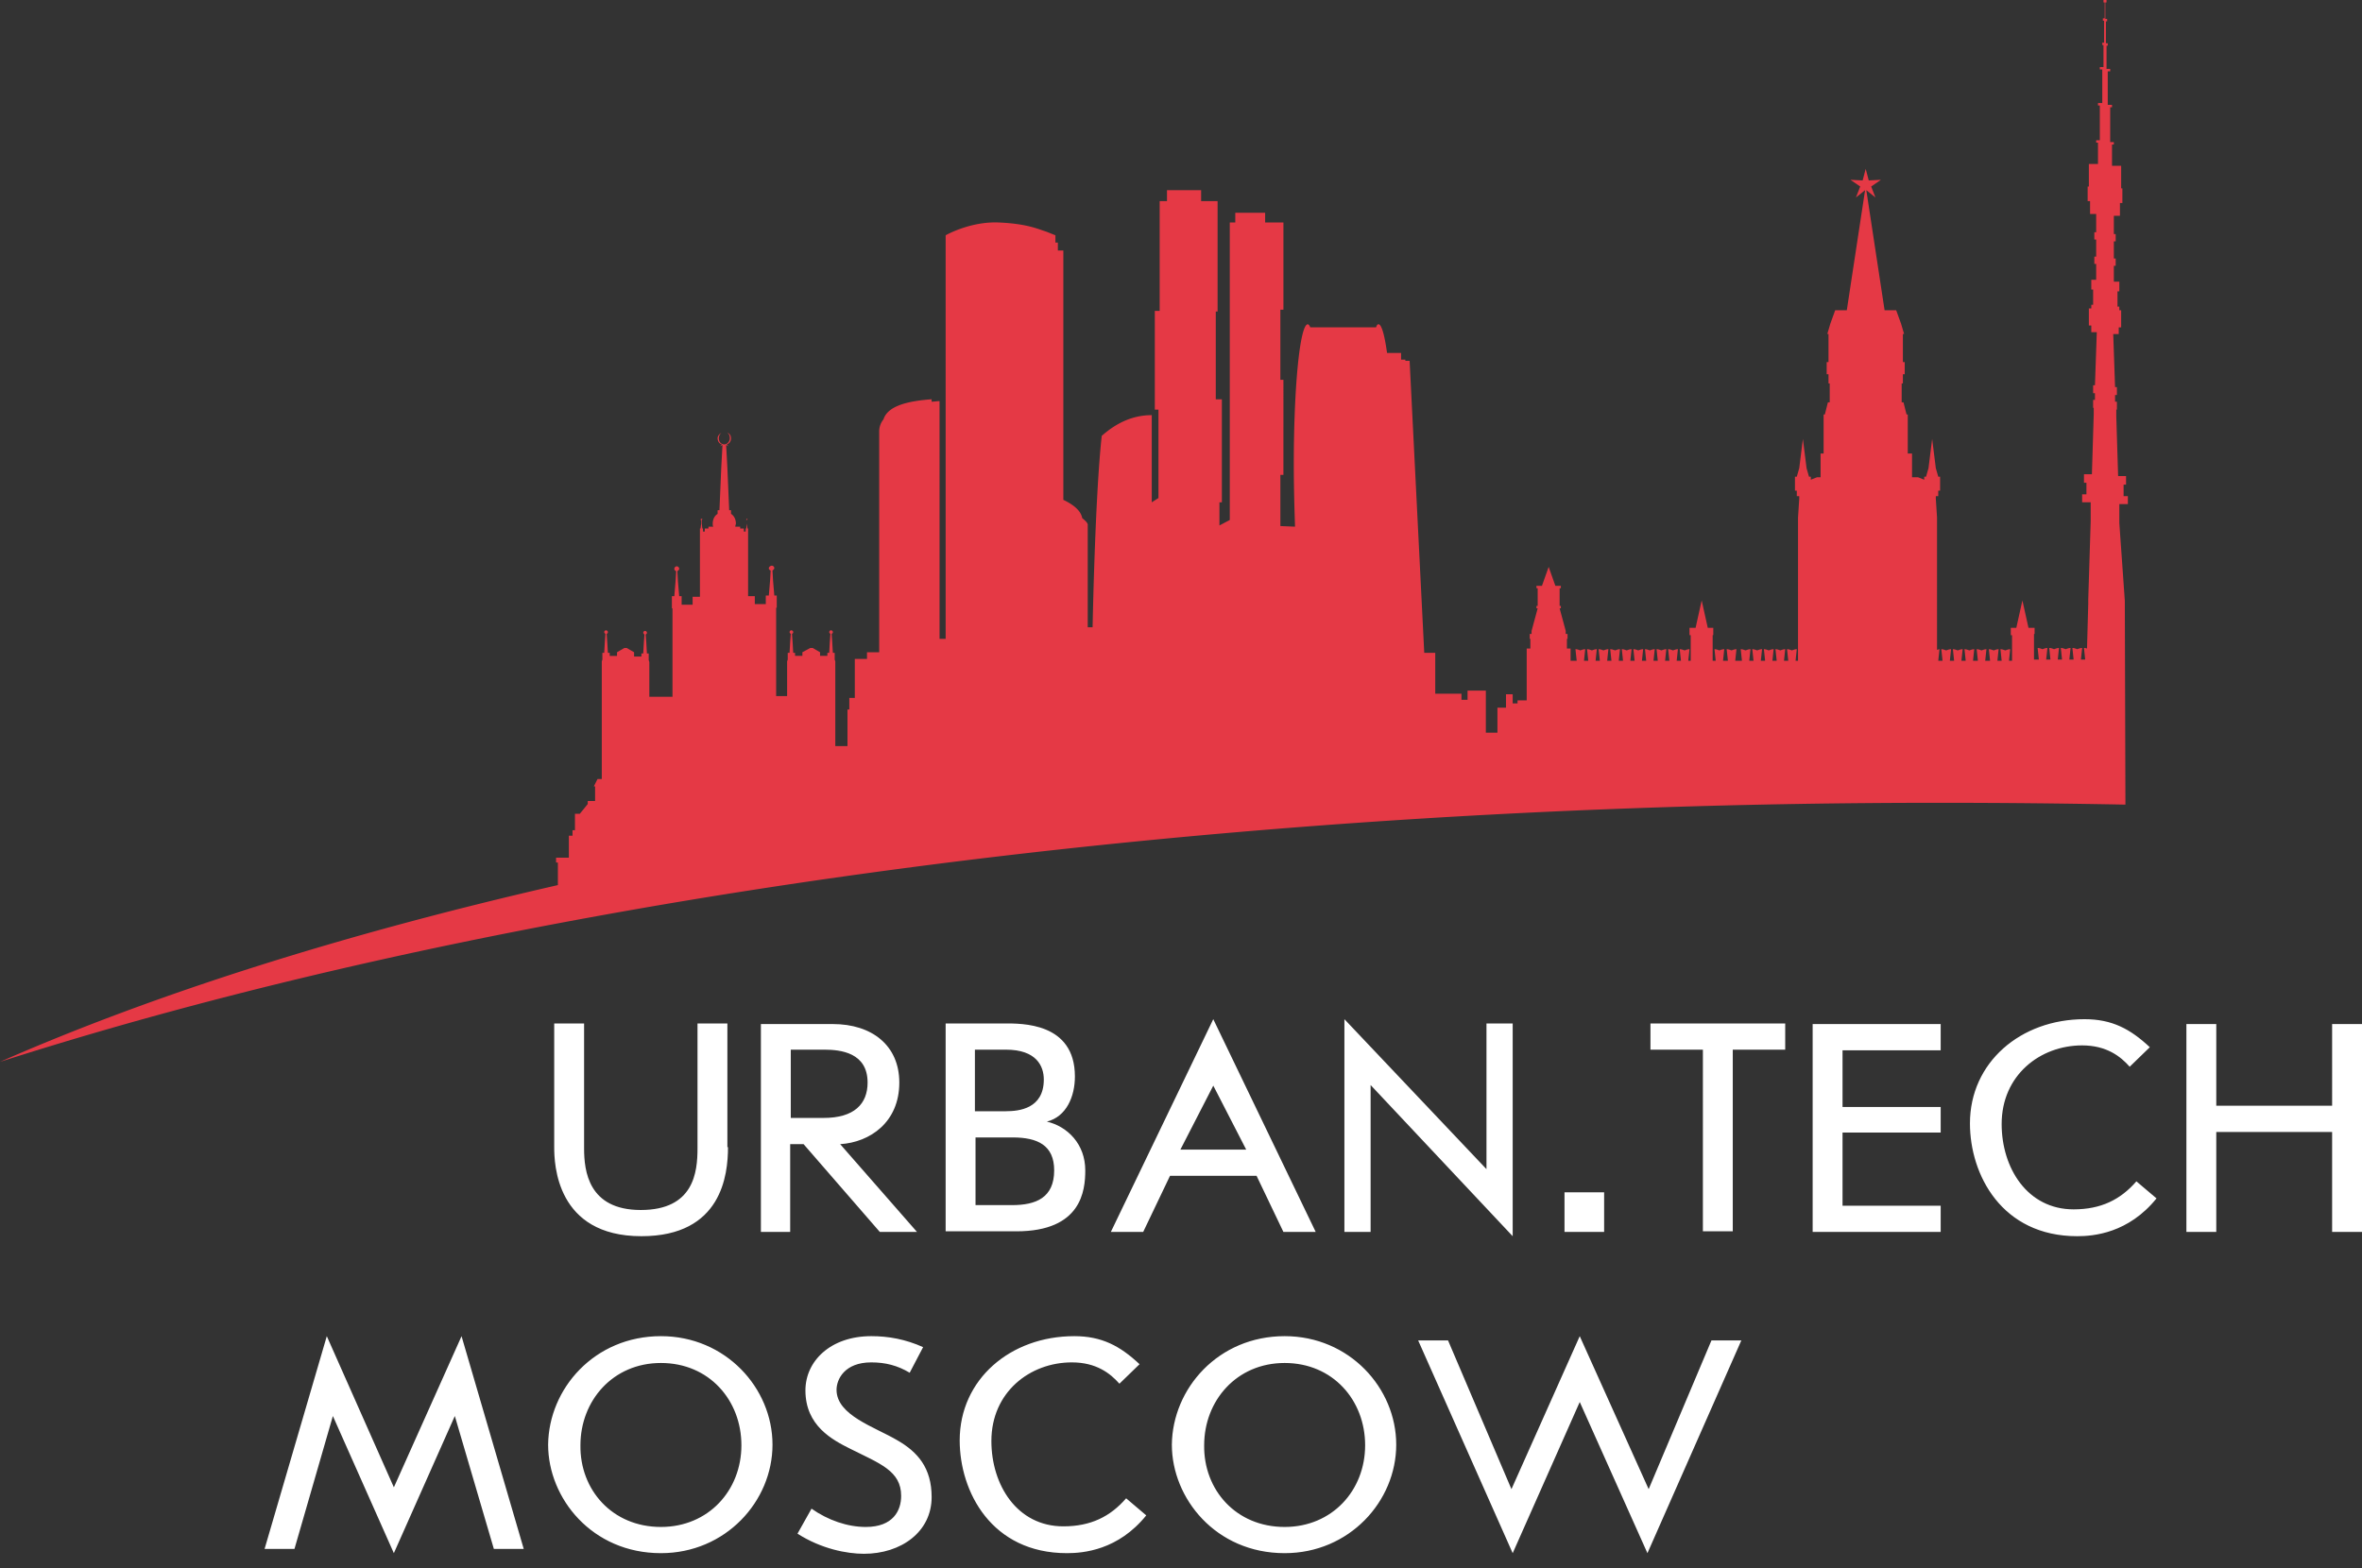 <svg width="134" height="89" fill="none" xmlns="http://www.w3.org/2000/svg"><rect width="100%" height="100%" fill="#333333" stroke="none"/><path fill-rule="evenodd" clip-rule="evenodd" d="M56.657 12.625c-1.625-.069-3.009.726-3.009.726V36.25h-.346V22.76c-.138 0-.31.034-.45.034v-.138c-1.383.104-2.49.38-2.732 1.142a1.091 1.091 0 0 0-.242.657v12.556h-.692v.38h-.691v2.214h-.312v.657h-.104v2.076h-.691v-4.809l-.035-.103v-.38h-.104l-.035-.623-.034-.45c.035-.034.07-.035.07-.104 0-.069-.07-.103-.104-.103-.07 0-.104.069-.104.103 0 .035.035.07.069.104l-.034.45-.035.622h-.104v.173h-.415v-.207l-.415-.242h-.138l-.45.242v.207h-.415v-.173H45l-.035-.622-.034-.45c.034-.034.07-.035.07-.104 0-.069-.07-.103-.105-.103-.07 0-.103.069-.103.103 0 .035.034.07.069.104l-.035.45-.035.622h-.103v.38l-.035.105V39.5h-.622v-5.015h.034v-.692h-.138l-.07-.83-.034-.588c.034-.035.104-.07.104-.139s-.07-.138-.139-.138-.173.07-.173.138c0 .07.035.104.104.139l-.034.588-.07.83h-.172v.484h-.623v-.45h-.38V29.99h-.035l-.035-.277v-.207l.035-.035c0-.034-.035-.034-.035-.034l-.034.034c0 .035 0 .035.034.035v.207l-.034.277h-.035v.173h-.104v-.173h-.207v-.104h-.277c0-.069.035-.138.035-.173 0-.242-.104-.45-.277-.553v-.208h-.104l-.103-2.42-.07-1.28.138.069-.103-.104c.138-.035.242-.173.242-.346 0-.139-.07-.277-.207-.311.103.069.138.172.138.31 0 .174-.139.347-.312.347-.172 0-.31-.139-.31-.346 0-.139.068-.242.138-.311-.105.069-.208.172-.208.31 0 .174.103.312.242.347l-.104.104.139-.07-.07 1.28-.103 2.421h-.104v.208c-.173.104-.277.311-.277.553 0 .07 0 .139.035.174h-.277v.103h-.208v.173h-.103v-.173h-.035l-.034-.277v-.207l.034-.035c0-.034-.034-.034-.034-.034-.035 0-.07.034-.07.034 0 .035 0 .035.035.035v.207l-.035.277h-.034v3.874h-.415v.45h-.623v-.484h-.138l-.07-.83-.034-.588c.035-.035.104-.07.104-.139s-.07-.138-.139-.138-.138.069-.138.138c0 .07.035.104.104.139l-.035.587-.069.83h-.138v.692h.034v5.016h-1.314v-1.972l-.035-.104v-.38H36.7l-.035-.623-.035-.45c.035-.034.07-.034.07-.103 0-.07-.07-.104-.104-.104-.07 0-.104.07-.104.104 0 .035.035.069.07.104l-.035.45-.035.622h-.104v.173h-.415v-.242l-.415-.242h-.138l-.415.242v.207h-.416v-.173h-.103l-.035-.622-.034-.45c.034-.034.069-.035.069-.104 0-.069-.07-.103-.104-.103-.07 0-.104.069-.104.103 0 .035.035.07.07.104l-.035.45-.035.622h-.104v.38l-.034.105v6.675h-.242l-.208.416h.07v.83h-.416v.173l-.45.553h-.276v.934h-.138v.311h-.208v1.245h-.726v.277h.103v1.28C19.543 52.991 8.82 56.381 0 60.255c28.398-9.097 67.207-14.7 109.96-14.7 3.667 0 6.987.034 10.619.103l-.034-11.31v-.243l-.312-4.427v-1.073h.484v-.45h-.242V27.5h.139v-.485h-.45l-.104-3.39v-.38h.035v-.45h-.104v-.38h.104v-.45h-.104l-.104-3.009h.312v-.38h.138v-.969h-.104V17.4h-.104v-.865h.104v-.553h-.311v-.9h.104v-.415h-.104v-.969h.104v-.415h-.104v-1.037h.346v-.727h.138v-.83h-.069v-1.28h-.519v-1.21h.104v-.139h-.207V6.088h.103v-.139h-.242V4.047h.139v-.138h-.208V2.594h.069v-.138h-.104V1.21h.069v-.139h-.103V.138h.069V0h-.173v.138h.069v.9h-.104v.138h.069v1.245h-.103v.138h.069v1.246h-.208v.138h.139v1.903h-.243v.138h.104v1.972h-.207v.138h.103v1.21h-.518v1.28h-.069v.83h.138v.727h.346v1.038h-.104v.415h.104v.968h-.104v.415h.104v.9h-.277v.553h.104v.865h-.104v.207h-.138v.969h.138v.38h.312l-.104 3.01h-.104v.45h.104v.38h-.104v.45h.034v.38l-.103 3.39h-.45v.484h.139v.657h-.243v.45h.485v1.072l-.139 4.462v.242l-.069 2.525c-.069-.034-.138-.034-.173-.034l.069.657h-.242l.069-.657c-.103 0-.173.034-.276.069-.104-.035-.173-.07-.277-.07l.069.658h-.242l.069-.657c-.104 0-.173.034-.277.069-.104-.035-.172-.07-.276-.07l.069.658h-.242l.069-.657c-.104 0-.173.034-.277.069-.103-.035-.173-.07-.277-.07l.07.658h-.242l.069-.657c-.104 0-.173.034-.277.069-.104-.035-.173-.07-.277-.07l.069.658h-.276v-1.453h.034v-.346h-.346l-.345-1.556-.346 1.556h-.312v.415h.07v1.453h-.173l.069-.657c-.104 0-.173.034-.277.07-.104-.036-.173-.07-.277-.07l.069.657h-.242l.07-.657c-.104 0-.174.034-.277.07-.104-.036-.173-.07-.277-.07l.069.657h-.277l.07-.657c-.104 0-.173.034-.277.07-.104-.036-.173-.07-.277-.07l.07.657h-.277l.069-.657c-.104 0-.173.034-.277.07-.104-.036-.173-.07-.276-.07l.069.657h-.243l.07-.657c-.104 0-.173.034-.277.07-.104-.036-.173-.07-.277-.07l.07.657h-.242l.068-.657c-.103 0-.172.034-.276.07-.104-.036-.173-.07-.277-.07l.069.657h-.242l.07-.657c-.035 0-.105.034-.139.034V29.367l-.069-1.073v-.138h.138v-.311h.104v-.796h-.104l-.138-.484-.208-1.66-.207 1.66-.139.484h-.103v.173l-.346-.138h-.346v-1.35h-.242v-2.213h-.069l-.174-.692h-.103v-1.072h.069v-.52h.104v-.69h-.104v-1.592h.069l-.173-.588-.276-.76h-.658l-1.037-6.815.519.415-.243-.623.554-.38-.692.035-.173-.658-.173.658-.692-.035.554.38-.242.623.518-.415-1.037 6.814h-.658l-.276.761-.173.588h.069v1.591h-.104v.692h.104v.519h.069v1.072h-.103l-.174.692h-.069v2.214h-.173v1.349h-.207l-.346.138v-.173h-.104l-.138-.484-.208-1.66-.207 1.66-.139.484h-.104v.796h.104v.31h.139v.14l-.069 1.072v8.128h-.139l.069-.657c-.104 0-.172.034-.276.07-.104-.036-.173-.07-.277-.07l.069.657h-.242l.069-.657c-.103 0-.173.034-.277.07-.103-.036-.172-.07-.276-.07l.069.657h-.242l.069-.657c-.104 0-.173.034-.277.07-.104-.036-.173-.07-.276-.07l.069.657h-.243l.07-.657c-.104 0-.173.034-.277.07-.104-.036-.173-.07-.277-.07l.07.657h-.242l.069-.657c-.104 0-.173.034-.277.07-.104-.036-.173-.07-.277-.07l.07.657h-.381l.07-.657c-.105 0-.174.034-.278.07-.103-.036-.173-.07-.277-.07l.07.657h-.277l.07-.657c-.105 0-.174.034-.277.07-.104-.036-.174-.07-.277-.07l.069.657h-.173v-1.453h.035v-.415h-.312l-.346-1.556-.345 1.556h-.346v.415h.069v1.453h-.139l.07-.657c-.104 0-.173.034-.277.07-.104-.036-.173-.07-.277-.07l.07.657h-.243l.07-.657c-.104 0-.174.034-.278.07-.103-.036-.172-.07-.276-.07l.07.657h-.243l.07-.657c-.105 0-.174.034-.277.07-.104-.036-.174-.07-.277-.07l.069.657h-.242l.07-.657c-.105 0-.174.034-.278.07-.104-.036-.172-.07-.276-.07l.069.657h-.242l.069-.657c-.104 0-.173.034-.277.07-.103-.036-.173-.07-.277-.07l.07.657h-.242l.069-.657c-.104 0-.173.034-.277.07-.104-.036-.173-.07-.277-.07l.07.657h-.243l.07-.657c-.104 0-.173.034-.277.07-.104-.036-.173-.07-.277-.07l.07.657h-.243l.07-.657c-.105 0-.174.034-.278.07-.103-.036-.172-.07-.276-.07l.07.657h-.243l.069-.657c-.104 0-.173.034-.277.07-.104-.036-.173-.07-.276-.07l.069.657h-.242l.069-.657c-.104 0-.173.034-.277.07-.104-.036-.173-.07-.277-.07l.07.657h-.346v-.692h-.208v-.553h.035v-.277h-.104V35.8l-.346-1.28h.07v-.138h-.07v-1.003h.07v-.138h-.312l-.38-1.073-.38 1.073h-.313v.138h.07v1.003h-.07v.138h.07l-.346 1.28v.173h-.104v.277h.035v.553h-.208v2.94h-.519v.173h-.276v-.519h-.38v.762h-.485v1.418h-.657V39.19h-1.038v.519h-.346v-.346h-1.487v-2.318H80.8l-.83-16.568h-.242v-.07h-.242v-.38h-.796c-.138-1.003-.311-1.626-.484-1.626-.07 0-.104.07-.138.174H74.333c-.035-.104-.104-.174-.138-.174-.45 0-.796 3.563-.796 7.922 0 1.28.035 2.49.07 3.563l-.831-.035v-2.906h.173V21.55h-.173v-3.978h.173v-4.946h-1.038v-.553H70.08v.553h-.312v16.88l-.588.311v-1.314h.139v-5.846h-.346v-4.98h.103v-6.262h-.934v-.622h-1.937v.622h-.415v6.227h-.276v5.603h.207v5.016l-.38.242v-4.946c-1.003 0-1.937.38-2.837 1.175-.38 3.39-.519 10.861-.519 10.861h-.276v-5.845c-.035-.104-.139-.207-.312-.346-.069-.38-.414-.726-1.072-1.038V14.216h-.311v-.45h-.138v-.415l-.52-.207c-.449-.138-1.072-.45-2.697-.519Z" fill="#E53945"/><path d="M41.3 65.098c0 1.556-.347 5.05-4.912 5.05-4.843 0-4.947-4.117-4.947-5.05v-7.022h1.695v7.09c0 1.28.242 3.495 3.217 3.495 3.01 0 3.217-2.145 3.217-3.494v-7.09h1.695v7.02h.034ZM44.862 69.906h-1.695V58.11h4.082c2.213 0 3.77 1.21 3.77 3.321 0 2.248-1.66 3.39-3.355 3.494l4.358 4.98h-2.11l-4.323-4.98h-.761v4.98h.034Zm0-6.469h1.868c1.73 0 2.49-.795 2.49-2.006 0-1.695-1.521-1.868-2.455-1.868h-1.903v3.874ZM53.648 58.076h3.32c.969 0 4.013-.07 4.013 3.01 0 1.14-.484 2.282-1.591 2.559 1.176.276 2.179 1.28 2.179 2.767 0 1.141-.208 3.459-3.909 3.459h-4.012V58.076Zm3.424 4.98c.727 0 2.145-.137 2.145-1.798 0-.76-.415-1.695-2.145-1.695h-1.764v3.494h1.764Zm.346 5.328c1.35 0 2.387-.416 2.387-1.972 0-1.418-.934-1.868-2.352-1.868h-2.11v3.84h2.075ZM64.855 69.906H63.02l5.811-12.073 5.811 12.073H72.81l-1.522-3.183h-4.912l-1.521 3.183Zm5.845-4.67-1.868-3.632-1.867 3.632H70.7ZM77.758 69.906H76.27V57.833l8.06 8.51v-8.267h1.487v12.072l-8.06-8.578v8.336ZM91.005 67.657v2.248h-2.248v-2.248h2.248ZM96.608 59.563h-2.975v-1.487h7.645v1.487h-2.975v10.308h-1.695V59.563ZM110.098 64.267h-5.568v4.151h5.568v1.488h-7.263V58.11h7.263v1.488h-5.568v3.216h5.568v1.453ZM122.343 68.003c-1.592 1.971-3.563 2.145-4.497 2.145-4.289 0-6.088-3.494-6.088-6.4 0-3.459 2.871-5.914 6.503-5.914 1.557 0 2.594.553 3.701 1.59l-1.141 1.108c-.519-.588-1.315-1.211-2.698-1.211-2.387 0-4.566 1.695-4.566 4.462 0 2.49 1.453 4.842 4.082 4.842 1.556 0 2.663-.553 3.562-1.59l1.142.968ZM125.733 69.906h-1.695V58.11h1.695v4.635h6.572V58.11H134v11.796h-1.695v-5.673h-6.572v5.673ZM26.184 75.82l3.528 12.072h-1.695l-2.214-7.54-3.459 7.782-3.459-7.782-2.179 7.54h-1.695L18.54 75.82l3.805 8.578 3.84-8.578ZM37.495 75.82c3.667 0 6.33 2.94 6.33 6.157s-2.663 6.157-6.33 6.157c-3.908 0-6.399-3.113-6.399-6.157.035-3.182 2.629-6.157 6.4-6.157Zm0 10.827c2.698 0 4.566-2.076 4.566-4.635 0-2.56-1.833-4.67-4.566-4.67-2.732 0-4.566 2.145-4.566 4.67-.034 2.525 1.8 4.635 4.566 4.635ZM46.039 85.609c.934.657 2.04 1.038 3.078 1.038 1.557 0 2.007-.934 2.007-1.764 0-1.418-1.211-1.834-2.872-2.664-1.037-.518-2.559-1.314-2.559-3.32 0-1.66 1.418-3.079 3.736-3.079.968 0 1.937.173 2.94.623l-.761 1.453c-.692-.415-1.384-.588-2.18-.588-1.521 0-1.97.968-1.97 1.556 0 1.453 2.178 2.11 3.458 2.87 1.142.658 1.937 1.558 1.937 3.218 0 1.972-1.73 3.217-3.84 3.217-.968 0-2.42-.277-3.77-1.142l.796-1.418ZM65.029 85.99c-1.591 1.971-3.563 2.144-4.496 2.144-4.29 0-6.088-3.494-6.088-6.4 0-3.458 2.87-5.914 6.502-5.914 1.557 0 2.595.554 3.702 1.591l-1.142 1.107c-.519-.588-1.314-1.21-2.698-1.21-2.387 0-4.566 1.695-4.566 4.462 0 2.49 1.453 4.842 4.082 4.842 1.556 0 2.663-.553 3.563-1.591l1.141.969ZM72.88 75.82c3.667 0 6.33 2.94 6.33 6.157s-2.663 6.157-6.33 6.157c-3.908 0-6.399-3.113-6.399-6.157.035-3.182 2.629-6.157 6.4-6.157Zm0 10.827c2.698 0 4.566-2.076 4.566-4.635 0-2.56-1.833-4.67-4.566-4.67-2.733 0-4.566 2.145-4.566 4.67-.034 2.525 1.8 4.635 4.566 4.635ZM85.817 88.134l-5.362-12.072h1.695l3.597 8.44 3.874-8.682 3.91 8.682 3.562-8.44h1.695l-5.327 12.072-3.84-8.578-3.804 8.578Z" fill="#fff"/></svg>